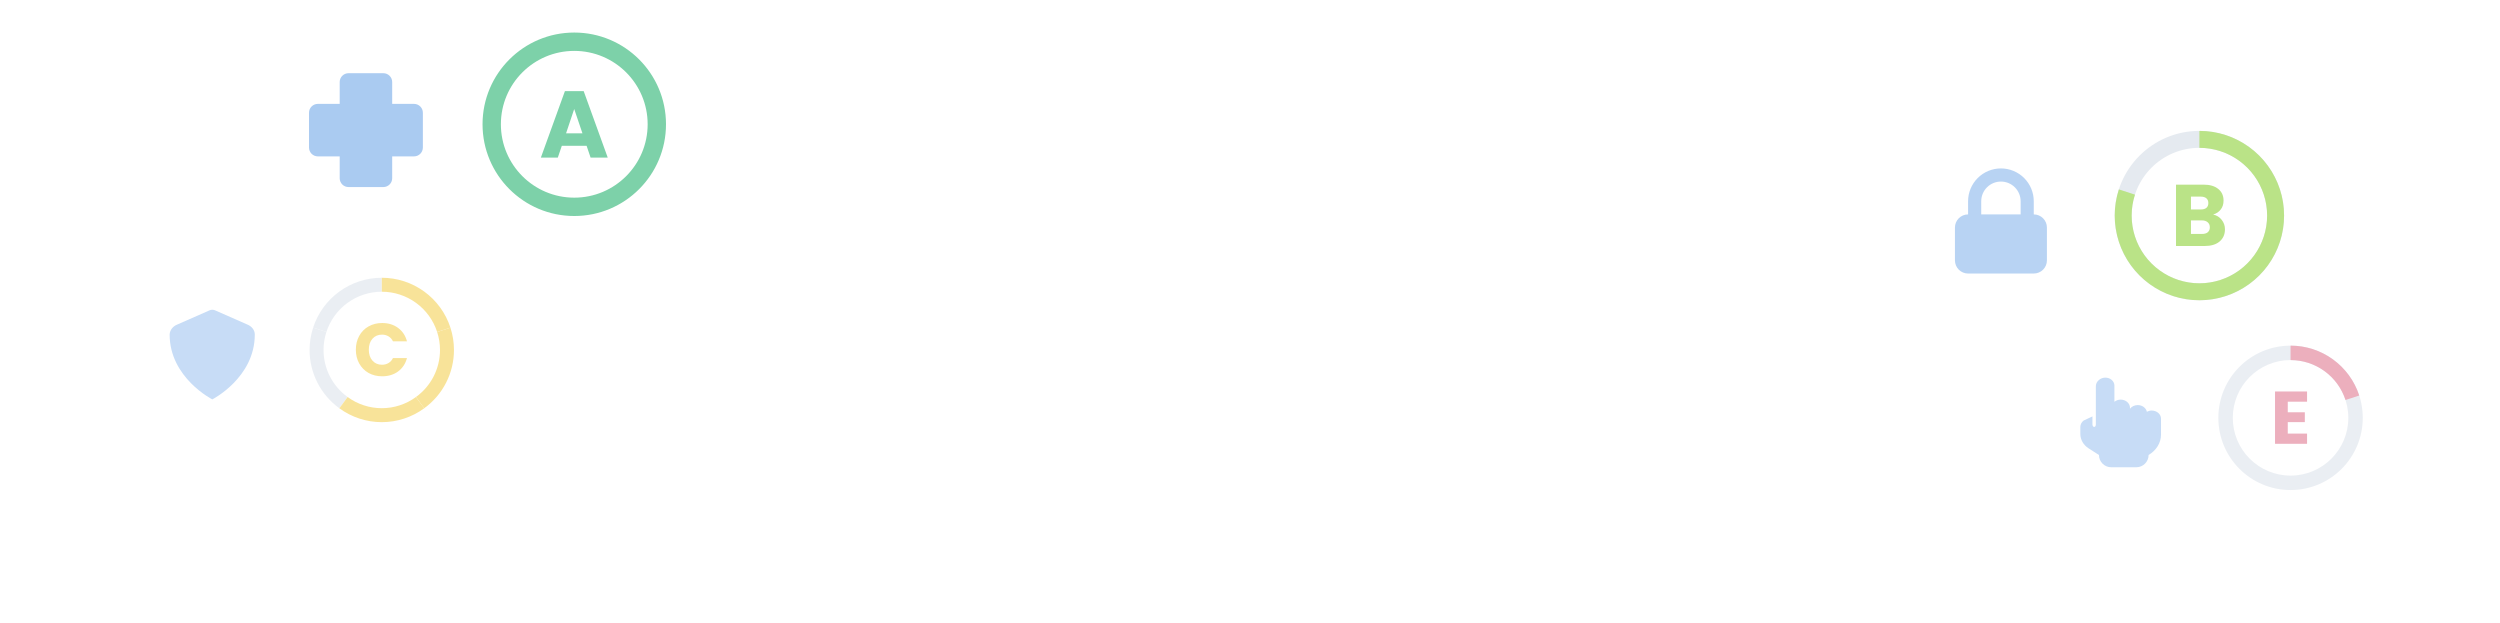 <svg width="1289" height="321" viewBox="0 0 1289 321" fill="none" xmlns="http://www.w3.org/2000/svg">
<g opacity="0.4" filter="url(#filter0_d_129_13889)">
<rect x="50" y="122" width="204.656" height="105.629" rx="52.815" fill="white"/>
<path d="M196.85 138.813C189.749 138.811 182.83 141.058 177.084 145.232C171.339 149.406 167.063 155.292 164.87 162.047" stroke="#CBD5E1" stroke-width="7.205" stroke-miterlimit="10"/>
<path d="M228.816 162.047C226.627 155.294 222.355 149.408 216.613 145.234C210.872 141.06 203.955 138.812 196.857 138.813" stroke="#EEBA00" stroke-width="7.205" stroke-miterlimit="10"/>
<path d="M164.875 162.045C163.782 165.397 163.223 168.9 163.22 172.426C163.217 177.731 164.473 182.961 166.885 187.686C169.297 192.411 172.797 196.495 177.095 199.604" stroke="#CBD5E1" stroke-width="7.205" stroke-miterlimit="10"/>
<path d="M216.591 199.604C220.889 196.495 224.389 192.411 226.801 187.686C229.213 182.961 230.469 177.731 230.466 172.426C230.462 168.9 229.904 165.397 228.81 162.045" stroke="#EEBA00" stroke-width="7.205" stroke-miterlimit="10"/>
<path d="M177.101 199.606C182.834 203.804 189.756 206.065 196.861 206.063C203.96 206.062 210.874 203.801 216.601 199.606" stroke="#EEBA00" stroke-width="7.205" stroke-miterlimit="10"/>
<path d="M183.477 172.299C183.477 169.635 184.053 167.265 185.206 165.19C186.359 163.089 187.96 161.462 190.01 160.309C192.085 159.131 194.429 158.542 197.042 158.542C200.245 158.542 202.986 159.387 205.266 161.078C207.546 162.769 209.071 165.075 209.839 167.995H202.615C202.077 166.868 201.308 166.01 200.309 165.42C199.335 164.831 198.221 164.537 196.965 164.537C194.942 164.537 193.302 165.241 192.047 166.65C190.791 168.059 190.164 169.942 190.164 172.299C190.164 174.656 190.791 176.539 192.047 177.948C193.302 179.357 194.942 180.062 196.965 180.062C198.221 180.062 199.335 179.767 200.309 179.178C201.308 178.589 202.077 177.73 202.615 176.603H209.839C209.071 179.524 207.546 181.83 205.266 183.52C202.986 185.186 200.245 186.018 197.042 186.018C194.429 186.018 192.085 185.442 190.01 184.289C187.96 183.11 186.359 181.484 185.206 179.408C184.053 177.333 183.477 174.964 183.477 172.299Z" fill="#EEBA00"/>
<path d="M109.464 151.708C109.941 151.708 110.397 151.802 110.823 151.977L127.484 159.312C129.716 160.169 131.39 162.16 131.369 164.484C131.369 186.776 109.464 197.921 109.464 197.921C109.464 197.921 87.468 186.776 87.468 164.484C87.546 162.16 89.214 160.169 91.444 159.312L108.115 151.977C108.531 151.802 108.998 151.708 109.464 151.708Z" fill="#72A8E8"/>
</g>
<g opacity="0.4" filter="url(#filter1_d_129_13889)">
<rect x="1034" y="157" width="204.656" height="105.629" rx="52.815" fill="white"/>
<path d="M1179.57 199.114V204.571H1188.37V209.643H1179.57V215.561H1189.52V220.826H1173V193.849H1189.52V199.114H1179.57Z" fill="#D0365B"/>
<path d="M1218.24 207.438C1218.24 227.998 1201.57 244.666 1181.01 244.666C1160.45 244.666 1143.78 227.998 1143.78 207.438C1143.78 186.877 1160.45 170.21 1181.01 170.21C1201.57 170.21 1218.24 186.877 1218.24 207.438ZM1151.23 207.438C1151.23 223.886 1164.56 237.22 1181.01 237.22C1197.46 237.22 1210.79 223.886 1210.79 207.438C1210.79 190.989 1197.46 177.655 1181.01 177.655C1164.56 177.655 1151.23 190.989 1151.23 207.438Z" fill="#CBD5E1"/>
<path d="M1181.01 170.21C1188.87 170.21 1196.53 172.699 1202.89 177.32C1209.25 181.941 1213.99 188.457 1216.42 195.934L1209.34 198.234C1207.39 192.253 1203.61 187.04 1198.52 183.343C1193.43 179.646 1187.3 177.655 1181.01 177.655V170.21Z" fill="#D0365B"/>
<path fill-rule="evenodd" clip-rule="evenodd" d="M1082.06 188.058L1082.23 187.91C1084.01 186.343 1086.88 186.303 1088.71 187.819C1089.65 188.595 1090.19 189.679 1090.19 190.813V199.143C1090.19 199.149 1090.19 199.155 1090.19 199.161C1091.04 198.472 1092.17 198.04 1093.42 198.04C1096.07 198.04 1098.22 199.931 1098.22 202.265V202.751C1099.08 201.611 1100.55 200.857 1102.22 200.857C1104.56 200.857 1106.51 202.341 1106.93 204.301C1107.66 203.91 1108.51 203.673 1109.42 203.673C1112.07 203.673 1114.22 205.565 1114.22 207.897V216.061C1114.22 220.443 1111.68 224.307 1107.82 226.586C1107.82 230.085 1104.98 232.922 1101.48 232.922H1088.56C1085.06 232.922 1082.22 230.085 1082.22 226.586L1076.9 223.183C1074.22 221.464 1072.62 218.692 1072.62 215.779V212.121C1072.62 210.838 1073.29 209.624 1074.33 208.823L1078.86 206.709V210.713C1078.86 211.488 1079.19 212.121 1079.74 212.121C1080.39 212.121 1080.62 211.491 1080.62 210.713V205.341H1080.62V191.113C1080.62 189.967 1081.14 188.868 1082.06 188.058Z" fill="#72A8E8"/>
</g>
<g opacity="0.5" filter="url(#filter2_d_129_13889)">
<rect x="962" y="44" width="240" height="123.871" rx="61.935" fill="white"/>
<path d="M1141.1 102.617C1142.93 103.007 1144.41 103.924 1145.52 105.366C1146.63 106.778 1147.19 108.4 1147.19 110.233C1147.19 112.877 1146.25 114.98 1144.39 116.542C1142.56 118.074 1139.99 118.84 1136.69 118.84H1121.95V87.204H1136.19C1139.4 87.204 1141.91 87.94 1143.72 89.413C1145.55 90.885 1146.46 92.883 1146.46 95.406C1146.46 97.269 1145.97 98.816 1144.98 100.048C1144.02 101.28 1142.72 102.136 1141.1 102.617ZM1129.66 100.003H1134.7C1135.96 100.003 1136.93 99.733 1137.59 99.192C1138.28 98.621 1138.62 97.795 1138.62 96.713C1138.62 95.632 1138.28 94.805 1137.59 94.235C1136.93 93.664 1135.96 93.378 1134.7 93.378H1129.66V100.003ZM1135.33 112.621C1136.63 112.621 1137.62 112.336 1138.31 111.765C1139.03 111.164 1139.39 110.308 1139.39 109.196C1139.39 108.085 1139.01 107.213 1138.26 106.583C1137.54 105.952 1136.54 105.636 1135.24 105.636H1129.66V112.621H1135.33Z" fill="#76C710"/>
<path d="M1177.66 103.148C1177.66 127.259 1158.12 146.805 1134.01 146.805C1109.9 146.805 1090.35 127.259 1090.35 103.148C1090.35 79.037 1109.9 59.491 1134.01 59.491C1158.12 59.491 1177.66 79.037 1177.66 103.148ZM1099.08 103.148C1099.08 122.437 1114.72 138.074 1134.01 138.074C1153.3 138.074 1168.93 122.437 1168.93 103.148C1168.93 83.859 1153.3 68.222 1134.01 68.222C1114.72 68.222 1099.08 83.859 1099.08 103.148Z" fill="#CBD5E1"/>
<path d="M1134.01 59.491C1143.23 59.491 1152.21 62.41 1159.67 67.829C1167.13 73.248 1172.68 80.889 1175.53 89.657C1178.38 98.426 1178.38 107.871 1175.53 116.639C1172.68 125.407 1167.13 133.049 1159.67 138.468C1152.21 143.887 1143.23 146.805 1134.01 146.805C1124.79 146.805 1115.81 143.887 1108.35 138.468C1100.89 133.049 1095.34 125.407 1092.49 116.639C1089.64 107.871 1089.64 98.426 1092.49 89.657L1100.79 92.356C1098.51 99.37 1098.51 106.926 1100.79 113.941C1103.07 120.955 1107.51 127.068 1113.48 131.404C1119.45 135.739 1126.63 138.074 1134.01 138.074C1141.38 138.074 1148.57 135.739 1154.54 131.404C1160.5 127.068 1164.94 120.955 1167.22 113.941C1169.5 106.926 1169.5 99.37 1167.22 92.356C1164.94 85.341 1160.5 79.228 1154.54 74.893C1148.57 70.557 1141.38 68.222 1134.01 68.222V59.491Z" fill="#76C710"/>
<path fill-rule="evenodd" clip-rule="evenodd" d="M1014.74 102.548V95.774C1014.74 91.283 1016.53 86.975 1019.7 83.799C1022.88 80.623 1027.19 78.839 1031.68 78.839C1036.17 78.839 1040.48 80.623 1043.65 83.799C1046.83 86.975 1048.61 91.283 1048.61 95.774V102.548C1050.41 102.548 1052.13 103.262 1053.4 104.533C1054.68 105.803 1055.39 107.526 1055.39 109.323V126.258C1055.39 128.055 1054.68 129.778 1053.4 131.048C1052.13 132.319 1050.41 133.032 1048.61 133.032H1014.74C1012.95 133.032 1011.22 132.319 1009.95 131.048C1008.68 129.778 1007.97 128.055 1007.97 126.258V109.323C1007.97 107.526 1008.68 105.803 1009.95 104.533C1011.22 103.262 1012.95 102.548 1014.74 102.548ZM1041.84 95.774V102.548H1021.52V95.774C1021.52 93.079 1022.59 90.495 1024.49 88.589C1026.4 86.684 1028.98 85.613 1031.68 85.613C1034.37 85.613 1036.96 86.684 1038.86 88.589C1040.77 90.495 1041.84 93.079 1041.84 95.774Z" fill="#72A8E8"/>
</g>
<g opacity="0.6">
<rect x="109" width="260" height="134.194" rx="67.097" fill="white"/>
<path d="M302.456 75.19H289.665L287.615 81.244H278.876L291.276 46.971H300.943L313.343 81.244H304.507L302.456 75.19ZM300.308 68.746L296.061 56.199L291.862 68.746H300.308Z" fill="#26B26F"/>
<path d="M343.388 64.077C343.388 90.198 322.213 111.373 296.093 111.373C269.972 111.373 248.797 90.198 248.797 64.077C248.797 37.957 269.972 16.782 296.093 16.782C322.213 16.782 343.388 37.957 343.388 64.077ZM258.256 64.077C258.256 84.974 275.196 101.914 296.093 101.914C316.989 101.914 333.929 84.974 333.929 64.077C333.929 43.181 316.989 26.241 296.093 26.241C275.196 26.241 258.256 43.181 258.256 64.077Z" fill="#26B26F"/>
<path d="M218.032 58.127V76.066C218.032 78.59 215.989 80.633 213.466 80.633H202.213V91.885C202.213 94.409 200.17 96.452 197.647 96.452H179.708C177.185 96.452 175.142 94.409 175.142 91.885V80.633H163.889C161.366 80.633 159.323 78.59 159.323 76.066V58.127C159.323 55.607 161.366 53.561 163.889 53.561H175.142V42.308C175.142 39.788 177.185 37.742 179.708 37.742H197.647C200.17 37.742 202.213 39.788 202.213 42.308V53.561H213.466C215.989 53.561 218.032 55.607 218.032 58.127Z" fill="#72A8E8"/>
</g>
<defs>
<filter id="filter0_d_129_13889" x="0" y="80" width="304.656" height="205.629" filterUnits="userSpaceOnUse" color-interpolation-filters="sRGB">
<feFlood flood-opacity="0" result="BackgroundImageFix"/>
<feColorMatrix in="SourceAlpha" type="matrix" values="0 0 0 0 0 0 0 0 0 0 0 0 0 0 0 0 0 0 127 0" result="hardAlpha"/>
<feOffset dy="8"/>
<feGaussianBlur stdDeviation="25"/>
<feComposite in2="hardAlpha" operator="out"/>
<feColorMatrix type="matrix" values="0 0 0 0 0.208 0 0 0 0 0.2 0 0 0 0 0.337 0 0 0 0.08 0"/>
<feBlend mode="normal" in2="BackgroundImageFix" result="effect1_dropShadow_129_13889"/>
<feBlend mode="normal" in="SourceGraphic" in2="effect1_dropShadow_129_13889" result="shape"/>
</filter>
<filter id="filter1_d_129_13889" x="984" y="115" width="304.656" height="205.629" filterUnits="userSpaceOnUse" color-interpolation-filters="sRGB">
<feFlood flood-opacity="0" result="BackgroundImageFix"/>
<feColorMatrix in="SourceAlpha" type="matrix" values="0 0 0 0 0 0 0 0 0 0 0 0 0 0 0 0 0 0 127 0" result="hardAlpha"/>
<feOffset dy="8"/>
<feGaussianBlur stdDeviation="25"/>
<feComposite in2="hardAlpha" operator="out"/>
<feColorMatrix type="matrix" values="0 0 0 0 0.208 0 0 0 0 0.2 0 0 0 0 0.337 0 0 0 0.08 0"/>
<feBlend mode="normal" in2="BackgroundImageFix" result="effect1_dropShadow_129_13889"/>
<feBlend mode="normal" in="SourceGraphic" in2="effect1_dropShadow_129_13889" result="shape"/>
</filter>
<filter id="filter2_d_129_13889" x="912" y="2" width="340" height="223.871" filterUnits="userSpaceOnUse" color-interpolation-filters="sRGB">
<feFlood flood-opacity="0" result="BackgroundImageFix"/>
<feColorMatrix in="SourceAlpha" type="matrix" values="0 0 0 0 0 0 0 0 0 0 0 0 0 0 0 0 0 0 127 0" result="hardAlpha"/>
<feOffset dy="8"/>
<feGaussianBlur stdDeviation="25"/>
<feComposite in2="hardAlpha" operator="out"/>
<feColorMatrix type="matrix" values="0 0 0 0 0.208 0 0 0 0 0.2 0 0 0 0 0.337 0 0 0 0.08 0"/>
<feBlend mode="normal" in2="BackgroundImageFix" result="effect1_dropShadow_129_13889"/>
<feBlend mode="normal" in="SourceGraphic" in2="effect1_dropShadow_129_13889" result="shape"/>
</filter>
</defs>
</svg>
